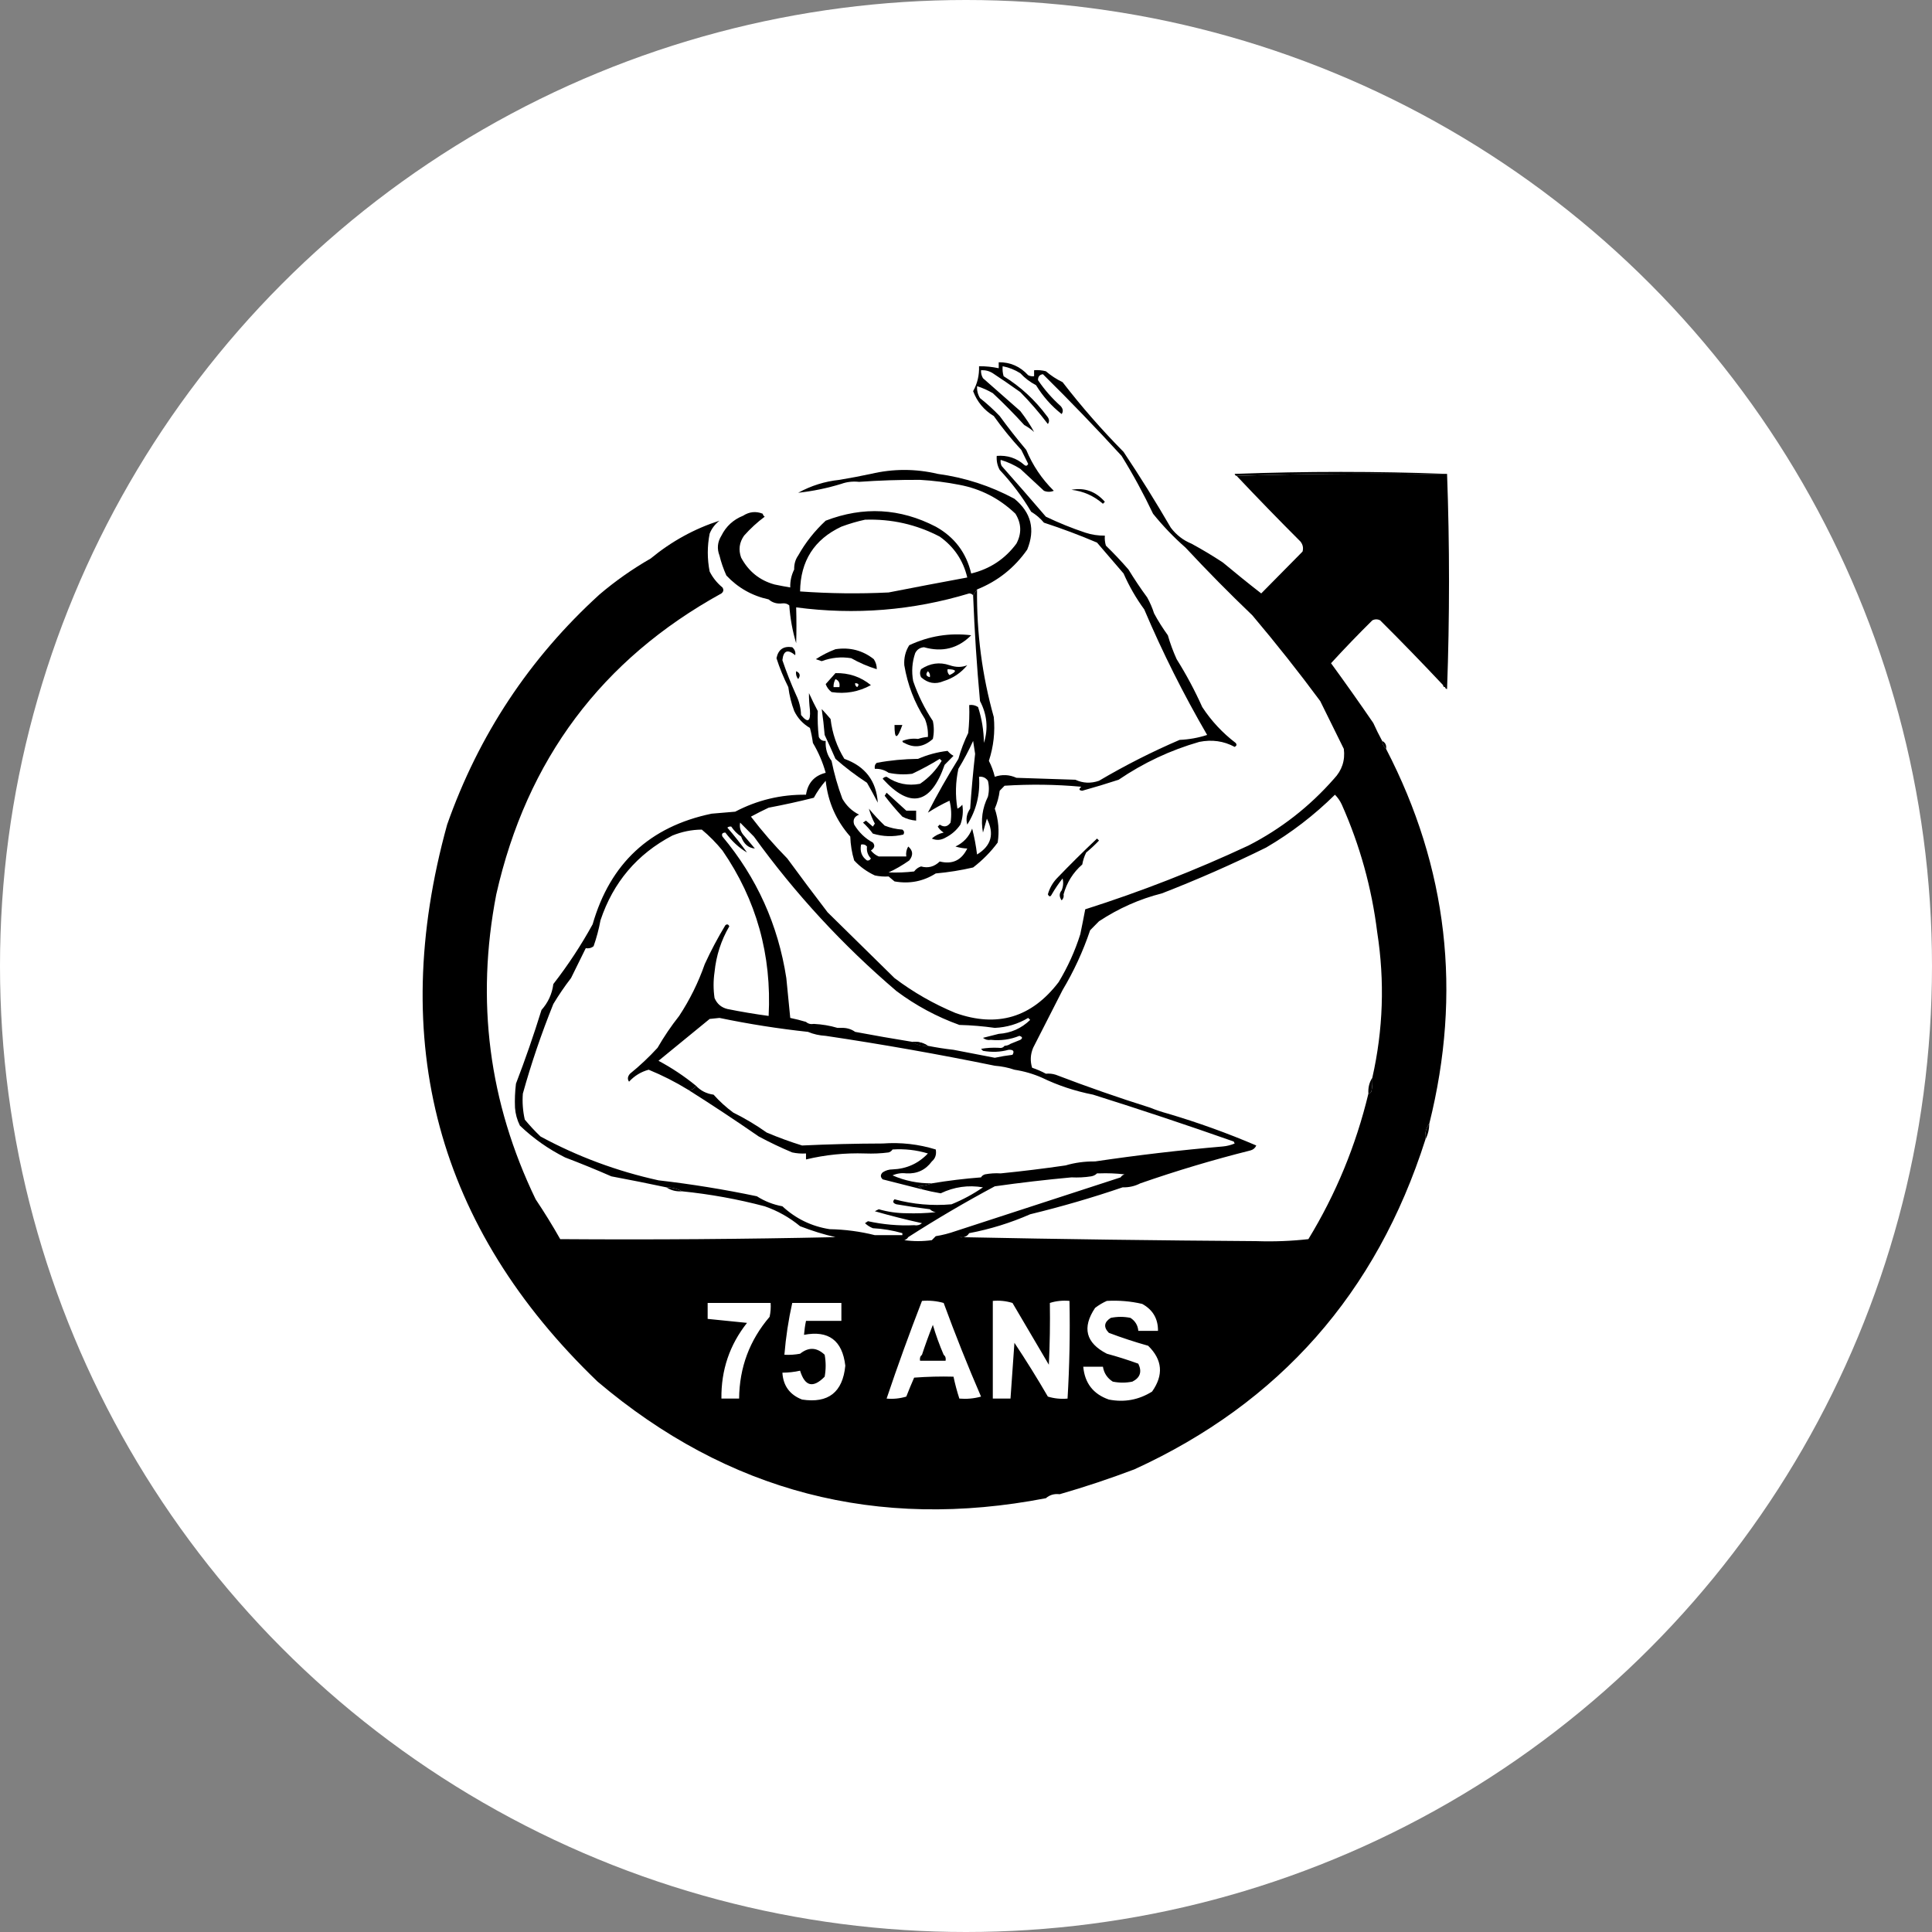 <svg width="32" height="32" viewBox="0 0 32 32" fill="none" xmlns="http://www.w3.org/2000/svg">
<rect x="0" y="0" width="32" height="32" fill="#808080" stroke="none"/>
<circle cx="16" cy="16" r="16" fill="white"/>
<path fill-rule="evenodd" clip-rule="evenodd" d="M23.968 7.849H23.577C22.54 7.838 21.509 7.849 20.483 7.882C20.465 7.88 20.454 7.868 20.45 7.849C21.628 7.805 22.8 7.805 23.968 7.849Z" fill="black"/>
<path fill-rule="evenodd" clip-rule="evenodd" d="M16.802 8.261C16.404 8.047 15.981 7.91 15.532 7.849C15.163 7.762 14.794 7.762 14.425 7.849C14.25 7.886 14.077 7.919 13.903 7.948C13.661 7.973 13.433 8.045 13.22 8.162C13.463 8.135 13.702 8.086 13.936 8.014C14.027 7.981 14.125 7.97 14.229 7.981C14.565 7.957 14.902 7.946 15.239 7.948C15.458 7.96 15.675 7.988 15.89 8.03C16.246 8.097 16.555 8.257 16.819 8.509C16.919 8.671 16.924 8.836 16.835 9.004C16.646 9.259 16.396 9.424 16.086 9.499C16.005 9.154 15.809 8.896 15.499 8.723C14.908 8.417 14.3 8.384 13.676 8.624C13.492 8.795 13.34 8.987 13.22 9.202C13.173 9.268 13.152 9.346 13.154 9.433C13.108 9.525 13.086 9.624 13.089 9.73C13.003 9.716 12.916 9.699 12.829 9.681C12.582 9.613 12.398 9.464 12.275 9.235C12.229 9.106 12.245 8.985 12.324 8.872C12.428 8.755 12.542 8.65 12.666 8.558C12.648 8.545 12.637 8.529 12.633 8.509C12.521 8.464 12.412 8.475 12.308 8.542C12.146 8.607 12.026 8.717 11.949 8.872C11.883 8.978 11.873 9.088 11.917 9.202C11.944 9.313 11.982 9.423 12.031 9.532C12.223 9.736 12.456 9.868 12.731 9.928C12.794 9.983 12.87 10.005 12.959 9.994C13.002 9.989 13.04 9.999 13.073 10.027C13.088 10.242 13.126 10.451 13.187 10.654C13.193 10.464 13.193 10.265 13.187 10.06C14.162 10.189 15.117 10.112 16.053 9.829C16.083 9.83 16.105 9.841 16.118 9.862C16.14 9.829 16.162 9.796 16.183 9.763C16.525 9.626 16.802 9.406 17.014 9.103C17.15 8.77 17.08 8.489 16.802 8.261ZM14.718 9.813C14.229 9.837 13.74 9.831 13.252 9.796C13.258 9.292 13.486 8.934 13.936 8.723C14.068 8.674 14.198 8.636 14.327 8.608C14.765 8.593 15.178 8.686 15.565 8.888C15.802 9.057 15.954 9.282 16.021 9.565C15.587 9.645 15.153 9.728 14.718 9.813Z" fill="black"/>
<path fill-rule="evenodd" clip-rule="evenodd" d="M15.109 17.256C15.185 17.307 15.272 17.329 15.369 17.322C15.293 17.271 15.206 17.249 15.109 17.256ZM15.89 20.491C15.913 20.495 15.934 20.496 15.953 20.492C15.932 20.492 15.911 20.491 15.89 20.491Z" fill="black"/>
<path fill-rule="evenodd" clip-rule="evenodd" d="M15.158 10.819C15.107 10.969 15.096 11.123 15.125 11.281C15.206 11.517 15.315 11.737 15.451 11.942C15.472 12.041 15.472 12.14 15.451 12.239C15.301 12.374 15.143 12.397 14.978 12.305C14.961 12.303 14.95 12.292 14.946 12.272C15.03 12.239 15.117 12.228 15.206 12.239C15.259 12.221 15.313 12.21 15.369 12.206C15.374 12.103 15.358 12.004 15.32 11.909C15.146 11.638 15.032 11.341 14.978 11.018C14.97 10.897 14.997 10.786 15.06 10.687C15.387 10.534 15.729 10.478 16.086 10.522C15.868 10.741 15.608 10.807 15.304 10.72C15.236 10.726 15.187 10.759 15.158 10.819Z" fill="black"/>
<path fill-rule="evenodd" clip-rule="evenodd" d="M14.522 11.084C14.376 11.039 14.235 10.979 14.099 10.902C13.932 10.875 13.769 10.891 13.61 10.951C13.578 10.94 13.545 10.929 13.513 10.918C13.616 10.851 13.724 10.796 13.838 10.753C14.076 10.717 14.288 10.772 14.473 10.918C14.506 10.969 14.523 11.024 14.522 11.084Z" fill="black"/>
<path fill-rule="evenodd" clip-rule="evenodd" d="M15.727 11.018C15.562 10.962 15.405 10.984 15.255 11.084C15.234 11.127 15.234 11.171 15.255 11.216C15.368 11.318 15.493 11.34 15.63 11.281C15.786 11.233 15.916 11.145 16.021 11.018C15.932 11.055 15.835 11.055 15.727 11.018ZM15.402 11.216C15.338 11.201 15.327 11.168 15.369 11.117C15.398 11.144 15.409 11.177 15.402 11.216ZM15.727 11.182C15.699 11.155 15.688 11.122 15.695 11.084C15.846 11.087 15.857 11.12 15.727 11.182Z" fill="black"/>
<path fill-rule="evenodd" clip-rule="evenodd" d="M13.22 11.248C13.189 11.209 13.178 11.165 13.187 11.117C13.252 11.147 13.262 11.191 13.22 11.248Z" fill="black"/>
<path fill-rule="evenodd" clip-rule="evenodd" d="M13.838 11.149C13.783 11.21 13.729 11.271 13.676 11.331C13.695 11.384 13.728 11.428 13.773 11.463C14.003 11.498 14.22 11.46 14.425 11.348C14.256 11.21 14.06 11.144 13.838 11.149ZM13.903 11.381H13.806C13.804 11.332 13.815 11.289 13.838 11.248C13.893 11.271 13.915 11.315 13.903 11.381ZM14.164 11.315C14.224 11.319 14.235 11.341 14.197 11.381C14.171 11.365 14.16 11.343 14.164 11.315Z" fill="black"/>
<path fill-rule="evenodd" clip-rule="evenodd" d="M22.73 10.275C22.773 10.253 22.817 10.253 22.86 10.275C23.213 10.626 23.56 10.984 23.902 11.348C23.902 11.369 23.913 11.381 23.935 11.381C23.937 11.398 23.948 11.409 23.968 11.414C24.011 10.22 24.011 9.031 23.968 7.849H23.577C22.54 7.838 21.509 7.849 20.483 7.882C20.828 8.248 21.181 8.611 21.541 8.971C21.58 9.022 21.591 9.077 21.574 9.136L20.89 9.829C20.676 9.663 20.465 9.492 20.255 9.317C20.084 9.204 19.91 9.1 19.733 9.004C19.598 8.949 19.484 8.861 19.392 8.74C19.143 8.312 18.883 7.894 18.61 7.485C18.249 7.12 17.913 6.735 17.6 6.33C17.5 6.282 17.407 6.221 17.323 6.149C17.259 6.132 17.194 6.127 17.128 6.132V6.231C17.094 6.236 17.061 6.23 17.03 6.215C16.896 6.069 16.733 5.998 16.542 6V6.099C16.435 6.076 16.326 6.065 16.216 6.066C16.221 6.214 16.189 6.352 16.118 6.479C16.184 6.655 16.298 6.793 16.46 6.891C16.6 7.088 16.752 7.275 16.916 7.452C16.954 7.529 16.992 7.606 17.03 7.684C17.014 7.717 16.992 7.723 16.965 7.7C16.837 7.587 16.685 7.537 16.509 7.551C16.503 7.634 16.519 7.711 16.558 7.783C16.757 7.995 16.931 8.226 17.079 8.476C17.159 8.524 17.23 8.584 17.291 8.657C17.591 8.755 17.884 8.865 18.17 8.987C18.317 9.158 18.463 9.328 18.61 9.499C18.703 9.711 18.817 9.909 18.952 10.093C19.256 10.809 19.604 11.502 19.994 12.173C19.846 12.221 19.694 12.248 19.538 12.255C19.079 12.452 18.634 12.678 18.203 12.932C18.068 12.979 17.937 12.973 17.812 12.915C17.486 12.904 17.16 12.893 16.835 12.883C16.719 12.83 16.599 12.824 16.477 12.866C16.454 12.773 16.422 12.685 16.379 12.602C16.456 12.366 16.484 12.123 16.46 11.876C16.267 11.187 16.175 10.482 16.183 9.763C16.162 9.796 16.14 9.829 16.118 9.862C16.141 10.448 16.178 11.031 16.232 11.612C16.349 11.835 16.371 12.066 16.297 12.305C16.294 12.101 16.262 11.903 16.2 11.711C16.156 11.682 16.107 11.67 16.053 11.678C16.059 11.832 16.053 11.986 16.037 12.14C15.97 12.278 15.915 12.421 15.874 12.569C15.692 12.861 15.523 13.158 15.369 13.46C15.483 13.386 15.602 13.32 15.727 13.262C15.757 13.382 15.763 13.503 15.744 13.625C15.694 13.695 15.635 13.706 15.565 13.658C15.554 13.669 15.543 13.68 15.532 13.691C15.557 13.732 15.59 13.764 15.63 13.79C15.553 13.807 15.488 13.84 15.434 13.889C15.511 13.923 15.586 13.917 15.662 13.873C15.762 13.822 15.844 13.751 15.907 13.658C15.946 13.55 15.957 13.44 15.939 13.328C15.917 13.356 15.89 13.378 15.858 13.394C15.821 13.174 15.826 12.954 15.874 12.734C15.965 12.584 16.046 12.43 16.118 12.272C16.129 12.343 16.14 12.415 16.151 12.486C16.117 12.788 16.09 13.091 16.069 13.394C16.011 13.477 15.995 13.566 16.021 13.658C16.171 13.42 16.236 13.155 16.216 12.866C16.278 12.859 16.326 12.881 16.363 12.932C16.384 13.02 16.384 13.108 16.363 13.196C16.27 13.385 16.243 13.583 16.281 13.79C16.303 13.713 16.325 13.636 16.346 13.559C16.474 13.811 16.42 14.009 16.183 14.153C16.165 14.005 16.138 13.863 16.102 13.724C16.049 13.861 15.956 13.96 15.825 14.021C15.893 14.041 15.958 14.052 16.021 14.054C15.925 14.25 15.774 14.321 15.565 14.269C15.475 14.356 15.372 14.384 15.255 14.351C15.209 14.366 15.171 14.393 15.141 14.434C15.001 14.45 14.86 14.456 14.718 14.45C14.832 14.398 14.946 14.332 15.06 14.252C15.129 14.165 15.123 14.088 15.043 14.021C15.013 14.072 15.002 14.127 15.011 14.186H14.555C14.505 14.165 14.461 14.132 14.425 14.087C14.486 14.047 14.497 14.003 14.457 13.955C14.331 13.888 14.228 13.789 14.148 13.658C14.122 13.579 14.15 13.524 14.229 13.493C14.111 13.434 14.019 13.346 13.952 13.229C13.875 13.023 13.816 12.814 13.773 12.602C13.701 12.509 13.669 12.399 13.676 12.272C13.623 12.276 13.585 12.254 13.562 12.206C13.545 12.063 13.54 11.92 13.545 11.777C13.494 11.681 13.445 11.582 13.399 11.48C13.398 11.572 13.404 11.665 13.415 11.76C13.428 11.953 13.379 11.98 13.268 11.843C13.264 11.723 13.236 11.613 13.187 11.513C13.101 11.322 13.025 11.13 12.959 10.935C12.975 10.775 13.046 10.748 13.171 10.852C13.181 10.801 13.164 10.757 13.122 10.72C12.977 10.697 12.89 10.758 12.861 10.902C12.914 11.068 12.98 11.227 13.057 11.381C13.075 11.521 13.108 11.653 13.155 11.777C13.213 11.897 13.3 11.99 13.415 12.057C13.437 12.139 13.453 12.221 13.464 12.305C13.557 12.462 13.628 12.627 13.676 12.8C13.488 12.847 13.38 12.968 13.35 13.163C12.936 13.158 12.545 13.251 12.177 13.444C12.047 13.455 11.917 13.465 11.787 13.477C10.763 13.69 10.106 14.3 9.816 15.309C9.625 15.657 9.407 15.987 9.165 16.299C9.144 16.463 9.078 16.606 8.969 16.728C8.841 17.141 8.7 17.548 8.546 17.949C8.53 18.081 8.524 18.213 8.53 18.346C8.537 18.449 8.564 18.548 8.611 18.643C8.833 18.856 9.083 19.032 9.36 19.171C9.617 19.269 9.873 19.373 10.126 19.484C10.431 19.541 10.735 19.602 11.037 19.666C11.133 19.668 11.22 19.69 11.298 19.732C11.761 19.779 12.216 19.861 12.666 19.98C12.881 20.055 13.077 20.165 13.252 20.31C13.449 20.386 13.644 20.447 13.838 20.491C12.324 20.524 10.804 20.535 9.279 20.524C9.152 20.299 9.016 20.079 8.872 19.864C8.096 18.257 7.879 16.574 8.22 14.813C8.724 12.582 9.967 10.921 11.949 9.829C11.985 9.8 11.99 9.767 11.966 9.73C11.875 9.655 11.805 9.567 11.754 9.466C11.713 9.257 11.713 9.048 11.754 8.839C11.787 8.755 11.841 8.684 11.917 8.624C11.501 8.758 11.121 8.967 10.777 9.251C10.478 9.422 10.195 9.621 9.93 9.846C8.77 10.902 7.929 12.173 7.406 13.658C6.412 17.258 7.243 20.334 9.898 22.884C12.055 24.711 14.53 25.355 17.323 24.815C17.387 24.76 17.462 24.738 17.551 24.749C17.969 24.629 18.381 24.491 18.789 24.337C21.193 23.237 22.8 21.416 23.609 18.874C23.597 18.773 23.618 18.685 23.674 18.61C24.216 16.439 23.978 14.371 22.958 12.404C22.92 12.37 22.898 12.326 22.893 12.272C22.841 12.176 22.792 12.077 22.746 11.975C22.517 11.641 22.284 11.311 22.046 10.985C22.269 10.742 22.497 10.505 22.73 10.275ZM14.262 13.988C14.304 13.98 14.336 13.991 14.36 14.021C14.351 14.098 14.373 14.164 14.425 14.219C14.41 14.246 14.388 14.257 14.36 14.252C14.273 14.19 14.24 14.102 14.262 13.988ZM12.014 13.79C12.123 13.934 12.242 14.044 12.373 14.12C12.271 13.978 12.162 13.84 12.047 13.708C12.067 13.692 12.088 13.687 12.112 13.691C12.156 13.757 12.21 13.812 12.275 13.856C12.319 13.979 12.395 14.045 12.503 14.054C12.436 13.976 12.371 13.899 12.308 13.823C12.262 13.764 12.245 13.697 12.259 13.625C12.335 13.702 12.411 13.779 12.487 13.856C13.171 14.803 13.958 15.656 14.848 16.415C15.168 16.654 15.515 16.841 15.89 16.976C16.092 16.981 16.287 16.998 16.477 17.025C16.676 17.016 16.86 16.961 17.03 16.86C17.041 16.871 17.052 16.882 17.063 16.893C16.917 17.034 16.743 17.111 16.542 17.124C16.459 17.146 16.373 17.168 16.281 17.19C16.32 17.221 16.363 17.232 16.411 17.223C16.577 17.24 16.735 17.218 16.884 17.157C16.936 17.173 16.942 17.195 16.9 17.223C16.845 17.245 16.791 17.267 16.737 17.289C16.708 17.309 16.676 17.32 16.639 17.322C16.616 17.352 16.584 17.363 16.542 17.355C16.443 17.35 16.346 17.355 16.249 17.372C16.26 17.383 16.27 17.394 16.281 17.405C16.428 17.431 16.57 17.426 16.704 17.388C16.784 17.383 16.806 17.411 16.77 17.471C16.671 17.483 16.574 17.499 16.477 17.52C16.244 17.474 16.016 17.43 15.793 17.388C15.65 17.372 15.509 17.35 15.369 17.322C15.272 17.329 15.185 17.307 15.109 17.256C14.793 17.205 14.478 17.15 14.164 17.091C14.099 17.044 14.022 17.022 13.936 17.025H13.871C13.748 16.988 13.617 16.966 13.48 16.959C13.428 16.968 13.385 16.957 13.35 16.926C13.268 16.901 13.181 16.879 13.089 16.86C13.068 16.635 13.046 16.415 13.024 16.2C12.888 15.318 12.535 14.536 11.966 13.856C11.948 13.813 11.965 13.791 12.014 13.79ZM12.747 21.811C12.415 22.199 12.247 22.65 12.242 23.165H11.949C11.943 22.694 12.084 22.276 12.373 21.911C12.156 21.889 11.939 21.866 11.721 21.845V21.581H12.764C12.769 21.658 12.764 21.735 12.747 21.811ZM13.285 23.181C13.081 23.102 12.972 22.953 12.959 22.736C13.058 22.735 13.156 22.725 13.252 22.703C13.332 22.964 13.467 22.997 13.659 22.802C13.681 22.681 13.681 22.559 13.659 22.439C13.528 22.315 13.393 22.309 13.252 22.422C13.166 22.438 13.079 22.444 12.992 22.439C13.016 22.148 13.059 21.862 13.122 21.581H13.936V21.878H13.35C13.334 21.953 13.323 22.031 13.317 22.109C13.724 22.031 13.952 22.202 14.001 22.62C13.958 23.061 13.719 23.247 13.285 23.181ZM13.741 20.359C13.442 20.312 13.182 20.186 12.959 19.98C12.807 19.952 12.666 19.897 12.536 19.814C11.997 19.701 11.454 19.613 10.907 19.55C10.22 19.399 9.568 19.157 8.953 18.824C8.859 18.735 8.773 18.641 8.692 18.544C8.66 18.402 8.649 18.259 8.66 18.114C8.799 17.613 8.968 17.118 9.165 16.629C9.255 16.48 9.352 16.337 9.458 16.2C9.54 16.034 9.621 15.869 9.702 15.705C9.75 15.713 9.794 15.703 9.832 15.672C9.881 15.532 9.919 15.389 9.946 15.243C10.156 14.614 10.553 14.146 11.135 13.84C11.294 13.775 11.457 13.742 11.624 13.741C11.748 13.844 11.862 13.96 11.966 14.087C12.528 14.903 12.784 15.817 12.731 16.827C12.502 16.796 12.274 16.758 12.047 16.712C11.947 16.687 11.876 16.627 11.835 16.53C11.814 16.387 11.814 16.244 11.835 16.101C11.862 15.828 11.944 15.575 12.08 15.342C12.063 15.308 12.042 15.302 12.014 15.325C11.888 15.534 11.774 15.748 11.673 15.969C11.567 16.272 11.426 16.558 11.249 16.827C11.116 16.995 10.997 17.171 10.891 17.355C10.749 17.51 10.597 17.653 10.435 17.784C10.395 17.83 10.389 17.874 10.419 17.916C10.509 17.818 10.618 17.752 10.744 17.718C10.971 17.811 11.188 17.921 11.396 18.049C11.457 18.057 11.501 18.035 11.526 17.982C11.332 17.824 11.126 17.687 10.907 17.57C11.19 17.339 11.472 17.108 11.754 16.877C11.808 16.871 11.863 16.865 11.917 16.86C12.402 16.961 12.891 17.038 13.383 17.091C13.473 17.129 13.571 17.151 13.676 17.157C14.616 17.297 15.549 17.462 16.477 17.652C16.592 17.661 16.701 17.683 16.802 17.718C16.96 17.742 17.113 17.786 17.258 17.85C17.524 17.979 17.806 18.072 18.105 18.131C18.887 18.377 19.664 18.636 20.434 18.907C20.439 18.918 20.445 18.928 20.45 18.94C20.387 18.966 20.322 18.983 20.255 18.989C19.546 19.05 18.84 19.133 18.138 19.237C17.967 19.235 17.804 19.257 17.649 19.303C17.292 19.355 16.934 19.399 16.574 19.435C16.487 19.429 16.4 19.435 16.314 19.451C16.284 19.461 16.262 19.477 16.249 19.501C15.976 19.522 15.704 19.555 15.434 19.6C15.365 19.627 15.289 19.643 15.206 19.649C15.236 19.659 15.258 19.675 15.271 19.699C15.37 19.725 15.473 19.747 15.581 19.765C15.804 19.658 16.037 19.625 16.281 19.666C16.118 19.779 15.944 19.872 15.76 19.947C15.44 19.975 15.126 19.948 14.816 19.864C14.78 19.901 14.79 19.929 14.848 19.947C15.032 19.979 15.217 20.006 15.402 20.029C15.427 20.054 15.459 20.071 15.499 20.078C15.337 20.095 15.174 20.1 15.011 20.095C14.856 20.094 14.704 20.072 14.555 20.029C14.534 20.04 14.512 20.051 14.49 20.062C14.748 20.136 15.009 20.202 15.271 20.26C15.233 20.291 15.189 20.302 15.141 20.293C14.883 20.305 14.628 20.282 14.376 20.227C14.36 20.238 14.343 20.249 14.327 20.26C14.365 20.296 14.408 20.323 14.457 20.343C14.628 20.352 14.79 20.38 14.946 20.425V20.458H14.49C14.248 20.397 13.999 20.364 13.741 20.359ZM15.825 20.392C15.72 20.429 15.611 20.457 15.499 20.475C15.478 20.496 15.456 20.519 15.434 20.541C15.283 20.562 15.13 20.562 14.978 20.541C15.008 20.531 15.03 20.515 15.043 20.491C15.507 20.193 15.985 19.912 16.477 19.649C16.9 19.589 17.323 19.54 17.747 19.501C17.856 19.506 17.965 19.501 18.073 19.484C18.113 19.477 18.145 19.46 18.17 19.435H18.203C18.344 19.429 18.485 19.435 18.626 19.451C18.596 19.461 18.575 19.477 18.561 19.501C17.645 19.798 16.733 20.095 15.825 20.392ZM15.89 20.491C15.913 20.495 15.934 20.496 15.953 20.492C15.932 20.492 15.911 20.491 15.89 20.491ZM15.89 23.165C15.851 23.046 15.819 22.925 15.793 22.802C15.575 22.796 15.358 22.802 15.141 22.818C15.096 22.921 15.052 23.026 15.011 23.132C14.904 23.164 14.796 23.175 14.685 23.165C14.867 22.623 15.063 22.084 15.271 21.547C15.393 21.537 15.512 21.548 15.63 21.581C15.821 22.102 16.027 22.619 16.249 23.132C16.131 23.165 16.012 23.175 15.89 23.165ZM17.682 23.165C17.571 23.175 17.462 23.164 17.356 23.132C17.179 22.827 16.994 22.53 16.802 22.241C16.781 22.549 16.759 22.857 16.737 23.165H16.444V21.547C16.555 21.537 16.663 21.548 16.77 21.581C16.971 21.922 17.172 22.262 17.372 22.604C17.389 22.263 17.394 21.922 17.389 21.581C17.49 21.548 17.599 21.537 17.714 21.547C17.725 22.092 17.714 22.631 17.682 23.165ZM19.082 23.049C18.861 23.187 18.622 23.231 18.366 23.181C18.108 23.091 17.967 22.91 17.942 22.637H18.268C18.285 22.744 18.34 22.826 18.431 22.884C18.54 22.906 18.648 22.906 18.756 22.884C18.885 22.819 18.918 22.72 18.854 22.587C18.683 22.525 18.51 22.47 18.333 22.422C17.984 22.243 17.919 21.99 18.138 21.663C18.201 21.615 18.266 21.576 18.333 21.547C18.532 21.536 18.727 21.552 18.919 21.597C19.095 21.694 19.182 21.843 19.18 22.043H18.854C18.846 21.951 18.803 21.88 18.724 21.828C18.615 21.806 18.507 21.806 18.398 21.828C18.286 21.899 18.275 21.982 18.366 22.076C18.58 22.157 18.797 22.228 19.017 22.29C19.254 22.522 19.276 22.774 19.082 23.049ZM22.811 15.441C22.937 16.252 22.91 17.055 22.73 17.85C22.735 17.928 22.73 18.005 22.714 18.081C22.701 18.1 22.685 18.111 22.665 18.114C22.458 18.973 22.127 19.776 21.671 20.524C21.386 20.556 21.099 20.567 20.808 20.557C19.186 20.546 17.568 20.525 15.956 20.492C15.998 20.486 16.028 20.464 16.053 20.425C16.401 20.359 16.737 20.255 17.063 20.112C17.581 19.986 18.091 19.838 18.594 19.666C18.7 19.669 18.798 19.646 18.887 19.6C19.485 19.392 20.093 19.21 20.711 19.055C20.756 19.043 20.789 19.016 20.808 18.973C20.329 18.768 19.841 18.592 19.343 18.445C19.24 18.417 19.142 18.384 19.049 18.346C18.524 18.181 18.003 17.999 17.486 17.801C17.433 17.784 17.379 17.779 17.323 17.784C17.253 17.746 17.177 17.713 17.095 17.685C17.061 17.575 17.066 17.465 17.112 17.355C17.275 17.036 17.438 16.717 17.6 16.398C17.785 16.088 17.938 15.758 18.056 15.408L18.203 15.259C18.526 15.046 18.873 14.891 19.245 14.797C19.832 14.569 20.408 14.316 20.971 14.038C21.388 13.794 21.767 13.502 22.111 13.163C22.158 13.21 22.196 13.265 22.225 13.328C22.524 14.001 22.72 14.705 22.811 15.441ZM22.258 12.404C22.282 12.595 22.227 12.76 22.095 12.899C21.69 13.36 21.218 13.728 20.678 14.005C19.801 14.415 18.899 14.767 17.975 15.061C17.949 15.197 17.922 15.335 17.893 15.474C17.806 15.751 17.686 16.015 17.535 16.266C17.087 16.854 16.517 17.024 15.825 16.778C15.465 16.628 15.128 16.436 14.816 16.2C14.447 15.838 14.078 15.474 13.708 15.111C13.483 14.817 13.26 14.52 13.04 14.219C12.825 14.001 12.624 13.77 12.438 13.526C12.535 13.474 12.632 13.424 12.731 13.378C12.983 13.33 13.233 13.276 13.48 13.213C13.534 13.113 13.599 13.02 13.676 12.932C13.714 13.285 13.85 13.592 14.083 13.856C14.088 13.992 14.109 14.124 14.148 14.252C14.245 14.357 14.36 14.439 14.49 14.5C14.565 14.516 14.641 14.522 14.718 14.517C14.748 14.543 14.781 14.571 14.816 14.599C15.063 14.643 15.291 14.599 15.499 14.467C15.709 14.448 15.915 14.415 16.118 14.368C16.274 14.248 16.41 14.111 16.525 13.955C16.554 13.764 16.538 13.577 16.477 13.394C16.518 13.299 16.545 13.2 16.558 13.097C16.585 13.069 16.612 13.042 16.639 13.014C17.064 12.987 17.487 12.992 17.91 13.031C17.864 13.07 17.87 13.092 17.926 13.097C18.128 13.041 18.329 12.98 18.528 12.915C18.941 12.634 19.386 12.425 19.864 12.288C20.073 12.246 20.268 12.273 20.45 12.371C20.483 12.354 20.489 12.332 20.466 12.305C20.248 12.139 20.063 11.94 19.913 11.711C19.79 11.437 19.649 11.173 19.489 10.918C19.431 10.79 19.382 10.658 19.343 10.522C19.258 10.404 19.181 10.283 19.115 10.159C19.086 10.068 19.048 9.98 19.001 9.895C18.891 9.746 18.788 9.591 18.691 9.433C18.573 9.297 18.449 9.165 18.317 9.037C18.301 8.983 18.295 8.928 18.3 8.872C18.189 8.873 18.081 8.857 17.975 8.822C17.753 8.748 17.536 8.66 17.323 8.558C17.082 8.276 16.837 7.996 16.59 7.717C16.575 7.685 16.569 7.652 16.574 7.617C16.689 7.651 16.797 7.7 16.9 7.766C17.03 7.887 17.16 8.008 17.291 8.129C17.345 8.151 17.4 8.151 17.454 8.129C17.257 7.935 17.105 7.709 16.998 7.452C16.845 7.27 16.698 7.083 16.558 6.891C16.456 6.784 16.347 6.685 16.232 6.594C16.195 6.533 16.179 6.467 16.183 6.396C16.272 6.424 16.359 6.463 16.444 6.512C16.625 6.681 16.799 6.857 16.965 7.04C17.024 7.072 17.078 7.11 17.128 7.155C17.069 7.045 16.993 6.93 16.9 6.809C16.695 6.628 16.489 6.446 16.281 6.264C16.257 6.223 16.246 6.179 16.249 6.132C16.319 6.128 16.384 6.144 16.444 6.182C16.598 6.283 16.75 6.388 16.9 6.495C17.062 6.66 17.214 6.836 17.356 7.023C17.386 6.981 17.38 6.937 17.34 6.891C17.142 6.624 16.903 6.404 16.623 6.231C16.607 6.177 16.602 6.122 16.607 6.066C16.711 6.086 16.808 6.124 16.9 6.182C16.975 6.263 17.062 6.329 17.16 6.38C17.274 6.566 17.416 6.726 17.584 6.858C17.614 6.816 17.608 6.771 17.568 6.726C17.424 6.597 17.299 6.454 17.193 6.297C17.191 6.239 17.218 6.206 17.274 6.198C17.721 6.639 18.155 7.09 18.577 7.551C18.77 7.863 18.943 8.182 19.098 8.509C19.262 8.712 19.441 8.899 19.636 9.07C19.994 9.455 20.364 9.829 20.743 10.192C21.134 10.655 21.509 11.128 21.867 11.612C21.997 11.876 22.128 12.14 22.258 12.404Z" fill="black"/>
<path fill-rule="evenodd" clip-rule="evenodd" d="M18.3 8.311C18.29 8.322 18.279 8.332 18.268 8.344C18.117 8.212 17.943 8.135 17.747 8.113C17.962 8.072 18.147 8.138 18.3 8.311Z" fill="black"/>
<path fill-rule="evenodd" clip-rule="evenodd" d="M14.539 13.295C14.482 13.183 14.422 13.073 14.36 12.965C14.176 12.845 14.002 12.713 13.838 12.569C13.781 12.437 13.721 12.305 13.659 12.173C13.647 12.028 13.631 11.886 13.61 11.744C13.659 11.796 13.708 11.851 13.757 11.909C13.785 12.148 13.861 12.368 13.985 12.569C14.33 12.692 14.515 12.934 14.539 13.295Z" fill="black"/>
<path fill-rule="evenodd" clip-rule="evenodd" d="M14.946 12.008C14.858 12.253 14.815 12.253 14.816 12.008H14.946Z" fill="black"/>
<path fill-rule="evenodd" clip-rule="evenodd" d="M22.958 12.404C22.92 12.37 22.898 12.326 22.893 12.272C22.945 12.298 22.967 12.342 22.958 12.404Z" fill="black"/>
<path fill-rule="evenodd" clip-rule="evenodd" d="M15.793 12.519L15.646 12.668C15.418 13.323 15.076 13.401 14.62 12.899C14.634 12.878 14.656 12.867 14.685 12.866C14.853 12.982 15.038 13.021 15.239 12.982C15.386 12.882 15.506 12.755 15.597 12.602C15.586 12.591 15.576 12.58 15.565 12.569C15.418 12.66 15.266 12.742 15.109 12.816C14.978 12.833 14.847 12.827 14.718 12.8C14.652 12.753 14.576 12.731 14.49 12.734C14.482 12.691 14.493 12.658 14.522 12.635C14.744 12.593 14.972 12.572 15.206 12.569C15.361 12.501 15.524 12.457 15.695 12.437C15.723 12.47 15.755 12.498 15.793 12.519Z" fill="black"/>
<path fill-rule="evenodd" clip-rule="evenodd" d="M15.174 13.427V13.592C15.09 13.585 15.014 13.563 14.946 13.526C14.843 13.417 14.745 13.301 14.653 13.18C14.664 13.163 14.675 13.147 14.685 13.13C14.794 13.229 14.902 13.328 15.011 13.427H15.174Z" fill="black"/>
<path fill-rule="evenodd" clip-rule="evenodd" d="M14.962 13.823C14.795 13.863 14.626 13.858 14.457 13.807C14.408 13.74 14.354 13.68 14.294 13.625C14.311 13.614 14.327 13.603 14.343 13.592C14.381 13.626 14.419 13.659 14.457 13.691C14.468 13.675 14.479 13.658 14.49 13.642C14.447 13.561 14.415 13.479 14.392 13.394C14.47 13.489 14.557 13.583 14.653 13.675C14.746 13.712 14.844 13.734 14.946 13.741C14.977 13.764 14.982 13.792 14.962 13.823Z" fill="black"/>
<path fill-rule="evenodd" clip-rule="evenodd" d="M18.203 13.922C18.137 13.992 18.066 14.058 17.991 14.12C17.959 14.183 17.938 14.249 17.926 14.318C17.773 14.452 17.67 14.617 17.616 14.813C17.624 14.852 17.613 14.885 17.584 14.913C17.542 14.853 17.542 14.798 17.584 14.748C17.611 14.683 17.616 14.617 17.6 14.55C17.534 14.633 17.474 14.721 17.421 14.813C17.399 14.857 17.378 14.857 17.356 14.813C17.384 14.713 17.433 14.625 17.503 14.55C17.723 14.321 17.945 14.101 18.17 13.889C18.181 13.9 18.192 13.911 18.203 13.922Z" fill="black"/>
<path fill-rule="evenodd" clip-rule="evenodd" d="M15.109 17.256C15.185 17.307 15.272 17.329 15.369 17.322C15.293 17.271 15.206 17.249 15.109 17.256Z" fill="black"/>
<path fill-rule="evenodd" clip-rule="evenodd" d="M22.714 18.081C22.701 18.1 22.685 18.111 22.665 18.114C22.658 18.015 22.68 17.928 22.73 17.85C22.735 17.928 22.73 18.005 22.714 18.081Z" fill="black"/>
<path fill-rule="evenodd" clip-rule="evenodd" d="M15.434 19.237C15.331 19.378 15.19 19.444 15.011 19.435C14.932 19.425 14.856 19.436 14.783 19.468C14.989 19.558 15.206 19.602 15.434 19.6C15.365 19.627 15.289 19.643 15.206 19.649C15.236 19.659 15.258 19.675 15.271 19.699C15.055 19.644 14.838 19.589 14.62 19.534C14.58 19.496 14.58 19.457 14.62 19.418C14.67 19.385 14.724 19.369 14.783 19.369C15.015 19.36 15.211 19.272 15.369 19.105C15.178 19.047 14.983 19.026 14.783 19.039C14.769 19.062 14.748 19.079 14.718 19.088C14.588 19.105 14.458 19.11 14.327 19.105C13.996 19.094 13.671 19.127 13.35 19.204V19.105C13.273 19.11 13.197 19.104 13.122 19.088C12.931 19.008 12.747 18.92 12.568 18.824C12.18 18.556 11.789 18.297 11.396 18.049C11.457 18.057 11.501 18.035 11.526 17.982C11.605 18.066 11.703 18.116 11.819 18.131C11.917 18.241 12.026 18.34 12.145 18.428C12.337 18.523 12.522 18.633 12.698 18.758C12.893 18.841 13.089 18.912 13.285 18.973C13.73 18.952 14.175 18.941 14.62 18.94C14.921 18.918 15.214 18.951 15.499 19.039C15.514 19.122 15.492 19.188 15.434 19.237Z" fill="black"/>
<path fill-rule="evenodd" clip-rule="evenodd" d="M23.674 18.61C23.672 18.706 23.651 18.794 23.609 18.874C23.597 18.773 23.618 18.685 23.674 18.61Z" fill="black"/>
<path fill-rule="evenodd" clip-rule="evenodd" d="M11.298 19.732C11.201 19.738 11.114 19.717 11.037 19.666C11.133 19.668 11.22 19.69 11.298 19.732Z" fill="black"/>
<path fill-rule="evenodd" clip-rule="evenodd" d="M15.89 20.491C15.913 20.495 15.934 20.496 15.953 20.492C15.932 20.492 15.911 20.491 15.89 20.491Z" fill="black"/>
<path fill-rule="evenodd" clip-rule="evenodd" d="M15.662 22.538H15.239C15.231 22.495 15.242 22.462 15.271 22.439C15.326 22.272 15.386 22.107 15.451 21.944C15.501 22.114 15.561 22.279 15.63 22.439C15.659 22.462 15.67 22.495 15.662 22.538Z" fill="black"/>
</svg>
